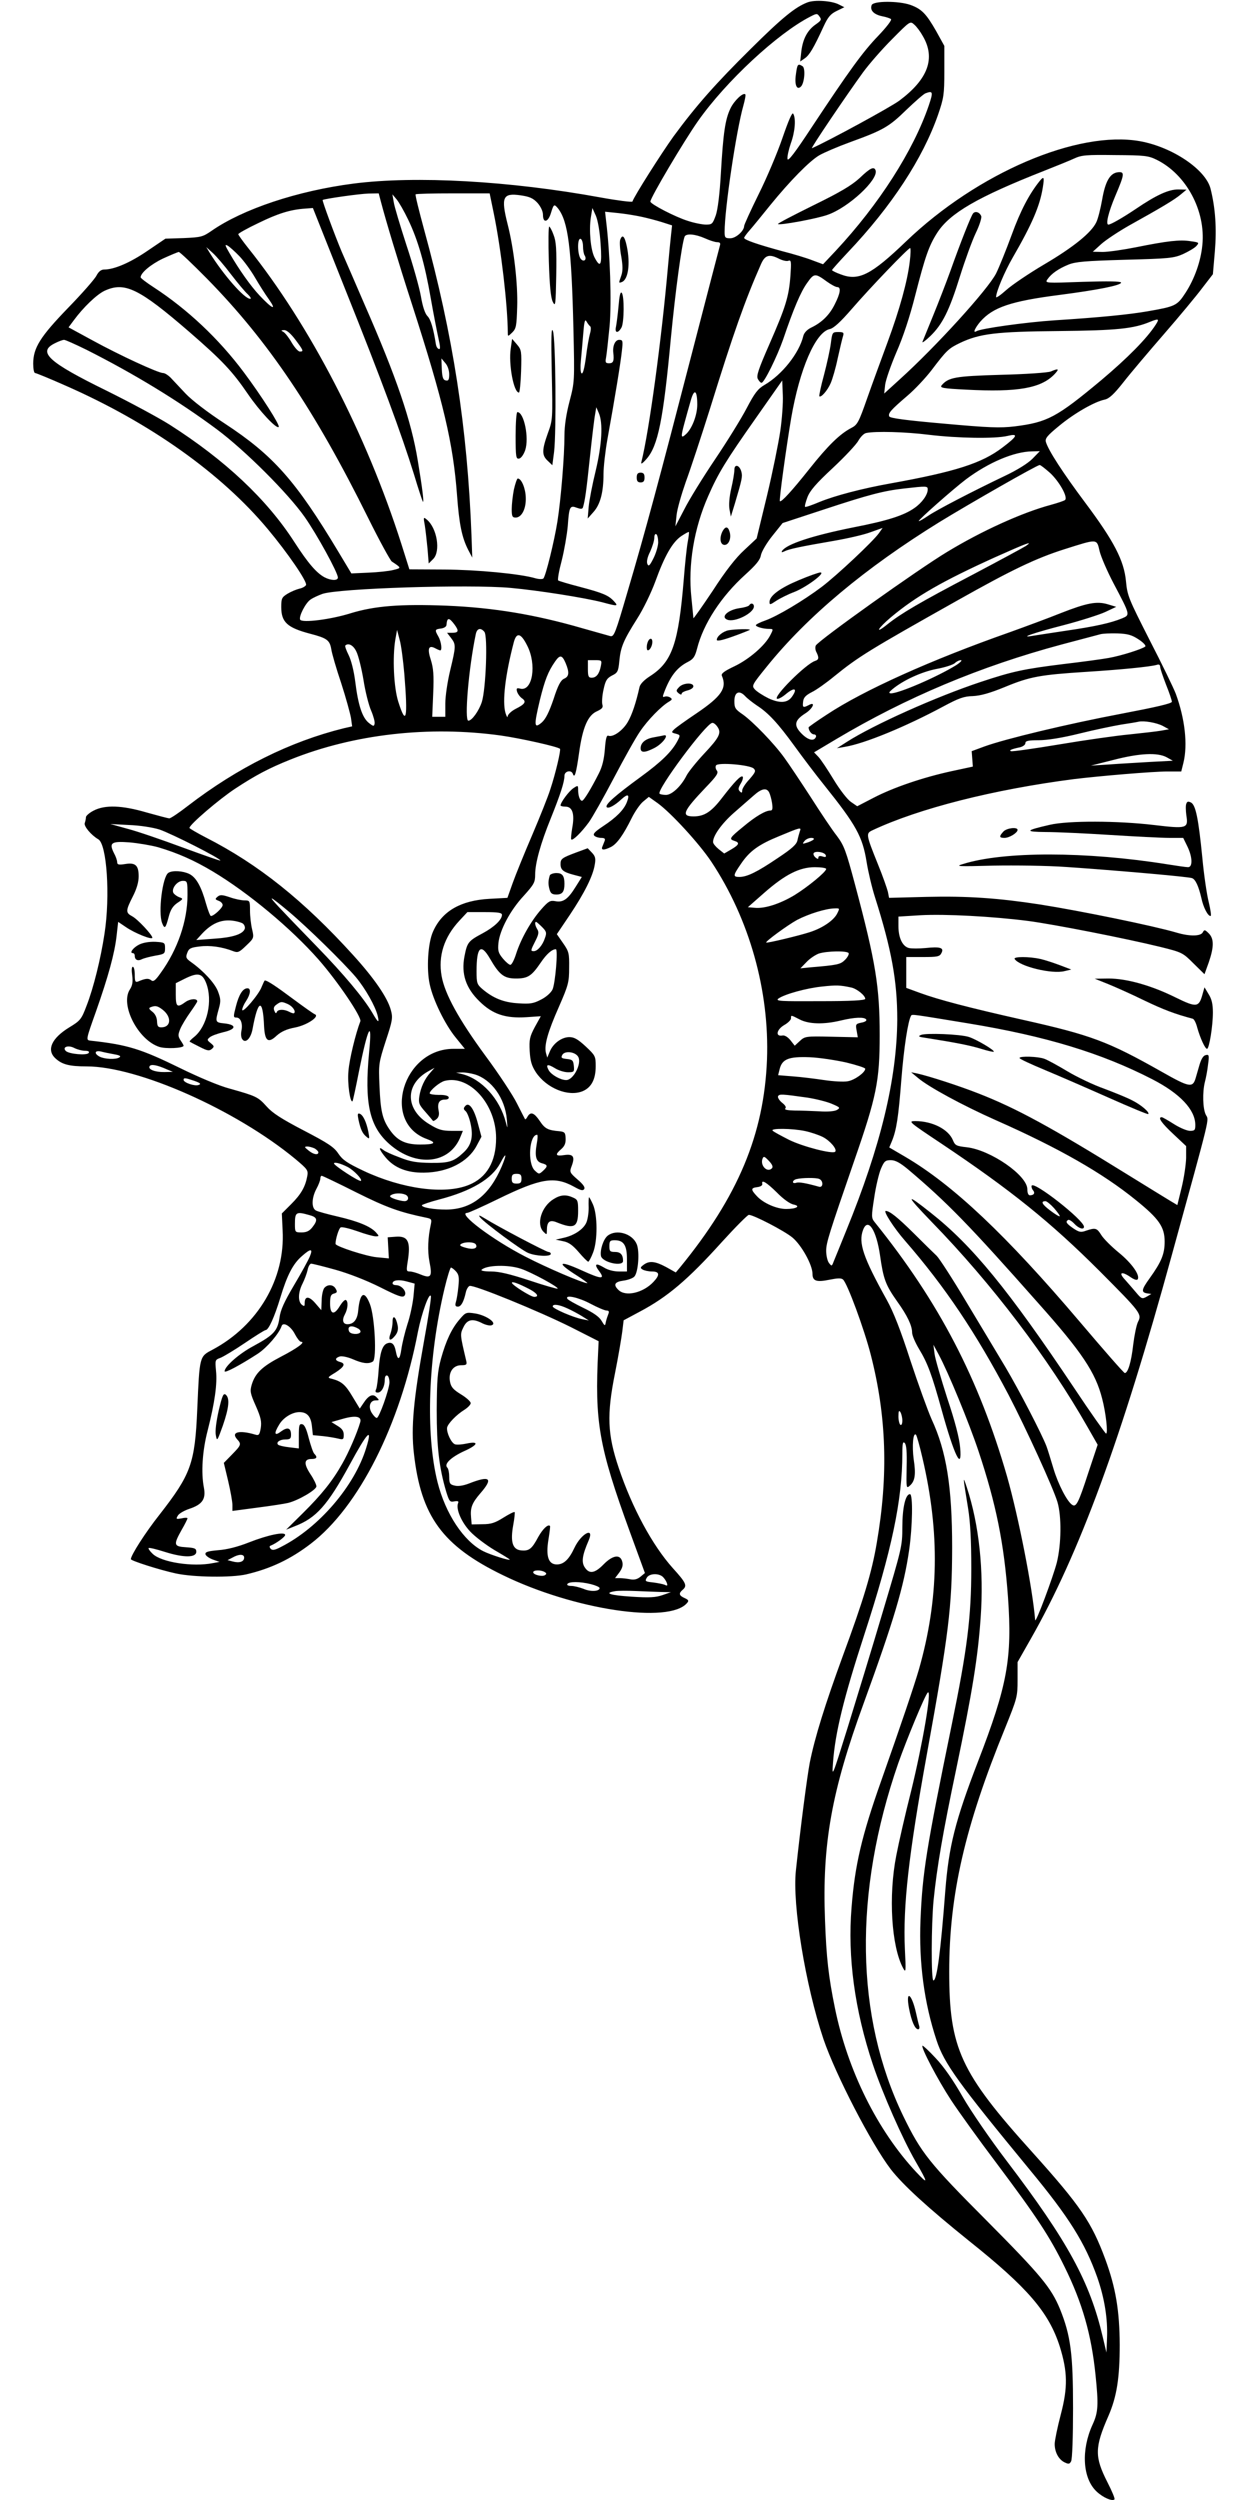 <?xml version="1.0" standalone="no"?>
<!DOCTYPE svg PUBLIC "-//W3C//DTD SVG 20010904//EN"
 "http://www.w3.org/TR/2001/REC-SVG-20010904/DTD/svg10.dtd">
<svg version="1.0" xmlns="http://www.w3.org/2000/svg"
 width="640pt" height="1280pt" viewBox="0 0 640 1280"
 preserveAspectRatio="xMidYMid meet">
<g transform="translate(0,1280) scale(0.1,-0.1)"
fill="#000000" stroke="none">
<path d="M4135 12788 c-62 -23 -131 -79 -292 -239 -179 -177 -279 -290 -395
-448 -61 -85 -201 -305 -210 -333 -2 -4 -75 5 -163 21 -465 85 -947 112 -1265
71 -287 -37 -566 -130 -727 -242 -45 -31 -54 -33 -142 -37 l-94 -3 -93 -63
c-88 -60 -169 -95 -221 -95 -15 0 -28 -10 -39 -31 -9 -18 -74 -92 -146 -166
-142 -147 -178 -204 -178 -285 0 -27 4 -48 10 -48 5 0 76 -29 157 -65 432
-190 796 -449 1034 -734 102 -122 202 -268 196 -286 -3 -7 -19 -16 -34 -19
-16 -4 -43 -15 -61 -26 -29 -18 -32 -24 -32 -68 0 -78 31 -106 149 -137 84
-22 99 -32 107 -78 3 -22 26 -101 51 -175 24 -74 46 -155 50 -178 l6 -43 -44
-10 c-274 -68 -542 -201 -797 -397 -45 -35 -88 -64 -95 -64 -6 0 -59 14 -116
30 -126 37 -213 40 -271 10 -22 -11 -40 -27 -40 -34 0 -8 -3 -21 -6 -30 -6
-16 33 -62 69 -83 44 -24 62 -290 32 -484 -19 -126 -56 -277 -92 -369 -26 -69
-32 -76 -88 -110 -90 -55 -118 -115 -72 -158 34 -32 71 -42 161 -42 262 0 763
-222 1068 -474 63 -53 67 -58 61 -89 -10 -54 -32 -92 -82 -142 l-48 -48 4 -86
c14 -249 -126 -487 -358 -611 -68 -36 -67 -30 -79 -305 -12 -279 -32 -333
-194 -541 -72 -91 -146 -207 -146 -227 0 -8 147 -55 230 -73 92 -20 285 -22
360 -5 125 29 228 78 331 157 246 188 458 609 549 1086 19 95 58 204 66 182 3
-6 -13 -109 -35 -230 -54 -300 -67 -443 -52 -574 36 -324 147 -475 456 -625
363 -177 853 -251 943 -142 10 11 7 16 -13 25 -29 13 -31 24 -10 42 25 21 18
36 -50 111 -105 117 -209 310 -277 513 -58 172 -62 272 -19 486 17 85 33 181
37 212 l7 58 84 45 c141 75 245 163 420 357 69 76 131 138 137 138 24 0 182
-82 223 -116 46 -38 103 -140 103 -186 0 -37 20 -44 88 -30 40 8 59 9 68 1 22
-18 109 -255 142 -384 81 -315 91 -617 31 -965 -25 -149 -68 -292 -174 -579
-91 -249 -143 -416 -169 -546 -13 -68 -47 -326 -71 -552 -19 -175 49 -588 141
-863 62 -182 245 -536 345 -667 64 -82 189 -196 400 -366 301 -240 409 -366
465 -541 40 -129 42 -209 5 -349 -17 -65 -31 -133 -31 -150 0 -42 20 -79 50
-94 21 -10 26 -10 34 5 6 10 10 126 10 272 0 278 -12 372 -67 508 -45 109 -98
173 -375 452 -296 297 -336 348 -427 535 -246 509 -256 1142 -26 1807 43 122
136 347 151 362 23 23 -26 -263 -85 -504 -30 -118 -64 -267 -76 -330 -41 -208
-25 -466 35 -577 14 -26 15 -18 9 97 -10 223 19 481 112 995 113 624 129 754
130 1060 0 313 -29 494 -105 658 -20 45 -69 181 -109 302 -50 155 -86 247
-121 310 -121 218 -146 292 -121 358 25 66 68 0 87 -132 17 -120 28 -150 88
-235 51 -71 76 -123 76 -159 0 -14 16 -51 35 -83 45 -74 66 -132 116 -312 65
-235 106 -319 95 -194 -4 48 -26 134 -66 253 -32 100 -62 202 -65 227 l-6 47
27 -50 c49 -91 155 -348 204 -495 90 -270 131 -473 151 -749 22 -312 -3 -450
-154 -841 -117 -304 -149 -433 -167 -660 -24 -314 -43 -460 -61 -460 -12 0
-11 286 1 411 17 168 47 344 116 672 83 398 111 573 125 775 17 240 -8 476
-71 667 -21 63 -21 62 7 -110 11 -69 16 -163 16 -305 0 -250 -21 -416 -100
-800 -131 -639 -150 -758 -160 -1000 -9 -219 19 -426 82 -616 39 -119 110
-217 478 -664 201 -243 282 -373 345 -550 37 -106 54 -212 50 -310 l-3 -75
-19 80 c-66 282 -178 488 -491 900 -86 113 -184 256 -226 329 -47 83 -97 155
-138 198 -35 38 -66 66 -68 64 -9 -8 78 -174 146 -278 38 -58 143 -204 235
-326 203 -271 270 -372 346 -527 92 -186 138 -349 159 -554 16 -155 14 -192
-15 -255 -60 -131 -51 -276 21 -343 33 -31 80 -51 91 -40 4 3 -13 43 -36 88
-66 130 -66 177 5 339 43 99 58 195 58 365 -1 174 -20 291 -74 438 -70 189
-126 272 -373 547 -369 409 -426 533 -426 925 0 393 80 743 286 1247 62 154
64 160 64 248 l0 90 67 118 c249 437 463 1019 723 1967 203 738 190 686 174
717 -16 31 -18 116 -5 168 5 19 13 59 16 88 7 49 5 54 -11 50 -13 -2 -23 -19
-32 -48 -7 -25 -16 -56 -20 -69 -15 -52 -32 -49 -173 31 -276 156 -361 188
-714 267 -280 63 -431 103 -524 137 l-71 26 0 79 0 79 85 0 c74 0 86 2 95 20
15 28 -6 34 -82 26 -33 -3 -71 -3 -84 0 -33 8 -54 52 -54 112 l0 49 113 7
c127 7 368 -6 549 -29 137 -18 502 -90 678 -133 113 -28 116 -30 171 -85 l56
-55 22 61 c27 79 27 121 0 148 -20 20 -23 20 -31 5 -11 -20 -67 -21 -134 -1
-119 35 -490 111 -699 144 -214 33 -374 44 -580 39 l-193 -5 -6 31 c-4 16 -26
80 -51 141 -62 154 -62 158 -28 174 238 112 621 209 1032 262 131 16 403 39
477 39 l72 0 11 44 c23 93 8 226 -39 354 -11 29 -71 153 -134 275 -107 211
-114 226 -121 301 -10 106 -61 205 -210 404 -112 150 -187 265 -200 309 -5 18
6 32 67 82 77 64 181 124 234 135 23 5 47 27 96 89 35 45 129 156 208 247 79
91 167 197 196 236 l54 70 10 116 c10 118 3 222 -22 322 -25 98 -195 213 -361
243 -319 57 -832 -162 -1198 -513 -179 -172 -243 -204 -334 -169 -25 9 -45 19
-45 22 0 3 37 44 81 91 224 236 384 481 462 705 29 85 32 102 32 222 l0 130
-42 76 c-51 89 -74 113 -132 134 -61 21 -189 21 -198 -1 -10 -26 10 -48 53
-57 21 -4 42 -11 46 -15 5 -5 -25 -43 -65 -85 -80 -83 -150 -180 -340 -467
-88 -134 -123 -179 -125 -164 -2 12 6 48 17 80 22 60 27 129 12 152 -5 9 -24
-35 -55 -125 -26 -76 -81 -206 -122 -288 -41 -83 -74 -156 -74 -162 0 -25 -42
-63 -71 -63 -26 0 -29 3 -29 33 0 118 60 520 96 646 8 29 13 55 10 58 -11 11
-57 -32 -76 -72 -27 -56 -37 -125 -49 -330 -6 -109 -16 -187 -26 -217 -16 -44
-19 -48 -50 -48 -18 0 -60 8 -93 19 -62 19 -192 86 -192 99 0 20 172 310 243
411 143 204 408 450 576 536 33 17 35 17 47 0 11 -15 9 -20 -18 -39 -43 -29
-67 -74 -75 -137 l-6 -54 23 16 c24 16 46 53 97 164 22 48 36 64 67 79 l39 19
-28 14 c-36 19 -123 25 -160 11z m590 -173 c66 -113 27 -220 -120 -330 -44
-33 -362 -206 -448 -244 -9 -3 177 272 262 389 30 41 96 117 148 169 93 94 93
94 114 75 12 -10 32 -37 44 -59z m30 -356 c-79 -231 -255 -506 -476 -743 l-65
-69 -54 20 c-30 12 -100 33 -155 47 -125 34 -195 58 -195 68 0 4 13 22 29 40
16 18 63 76 105 128 100 123 201 226 251 255 22 13 94 44 160 68 168 61 197
78 286 165 44 42 87 80 97 84 39 15 41 8 17 -63z m1167 -277 c152 -75 252
-262 234 -437 -8 -83 -40 -173 -86 -244 -43 -66 -51 -70 -195 -95 -92 -16
-239 -31 -475 -46 -150 -10 -379 -42 -401 -56 -20 -12 -7 17 20 49 65 74 157
105 406 137 193 25 315 49 315 63 0 7 -66 8 -196 4 -192 -7 -195 -7 -181 13
20 29 56 54 107 75 37 15 86 19 290 25 225 6 249 8 297 29 28 13 59 31 68 41
16 18 15 19 -29 25 -55 9 -121 1 -280 -31 -65 -13 -142 -24 -170 -24 l-51 1
44 40 c25 22 90 65 145 96 160 89 229 130 261 157 l30 25 -43 1 c-49 0 -111
-28 -217 -100 -67 -45 -128 -80 -140 -80 -15 0 0 63 35 146 48 113 50 126 13
122 -40 -5 -64 -47 -80 -140 -8 -45 -21 -98 -30 -116 -25 -53 -116 -127 -267
-216 -78 -46 -165 -105 -194 -131 -29 -26 -52 -42 -52 -36 0 27 43 129 85 202
100 173 139 265 154 358 9 55 6 61 -16 34 -53 -66 -98 -151 -143 -275 -29 -79
-65 -168 -80 -198 -41 -81 -308 -375 -494 -543 l-79 -72 5 45 c3 25 29 99 57
165 34 77 69 182 97 293 51 199 70 254 113 321 65 100 206 182 546 316 61 24
130 52 154 63 38 18 63 20 210 18 152 -1 170 -3 213 -24z m-3972 -214 c26 -99
86 -299 160 -528 161 -500 210 -709 230 -975 11 -150 25 -217 57 -280 l21 -40
-4 115 c-21 549 -94 1024 -243 1566 -26 96 -46 176 -43 179 3 3 89 5 192 5
l187 0 21 -102 c38 -185 71 -469 72 -613 0 -19 1 -18 23 3 20 20 22 34 25 130
4 118 -17 299 -49 424 -35 139 -25 161 66 148 48 -7 65 -15 88 -40 16 -19 27
-42 27 -60 0 -45 27 -38 41 10 14 45 16 47 36 23 52 -67 69 -200 79 -618 6
-269 6 -270 -20 -370 -17 -65 -26 -125 -26 -175 0 -105 -18 -326 -36 -440 -16
-101 -60 -280 -72 -292 -4 -4 -22 -4 -40 1 -77 23 -298 44 -467 45 l-179 1
-41 130 c-180 564 -468 1120 -785 1516 -27 34 -50 66 -50 70 0 4 46 30 103 57
100 49 164 69 240 74 l39 3 167 -420 c184 -459 287 -738 351 -945 22 -74 43
-136 45 -139 7 -6 -3 72 -26 211 -33 203 -109 426 -272 798 -46 107 -99 229
-117 270 -37 88 -101 262 -98 266 7 6 189 32 235 33 l52 1 11 -42z m140 -93
c50 -104 85 -225 116 -405 14 -80 32 -171 39 -203 10 -43 10 -57 2 -54 -7 2
-13 12 -15 23 -13 83 -27 129 -43 145 -13 13 -25 49 -34 102 -8 45 -41 163
-74 262 -32 99 -62 198 -65 220 l-7 40 21 -25 c12 -14 39 -61 60 -105z m985
-122 c8 -111 0 -130 -31 -71 -20 39 -29 138 -19 204 l8 49 18 -40 c10 -24 20
-80 24 -142z m210 137 c28 -6 74 -18 103 -27 l53 -17 -5 -46 c-3 -25 -10 -99
-16 -165 -33 -374 -96 -840 -136 -1000 -4 -14 4 -10 26 15 59 67 86 200 125
620 23 238 55 477 70 518 7 18 54 14 104 -8 24 -11 52 -20 63 -20 14 0 18 -5
14 -17 -3 -10 -68 -261 -145 -558 -164 -634 -237 -907 -329 -1218 -61 -209
-68 -228 -87 -224 -11 3 -75 21 -142 40 -241 70 -455 106 -698 116 -235 9
-366 -1 -490 -39 -102 -32 -247 -50 -258 -33 -9 15 28 88 54 104 13 9 40 21
59 28 82 29 752 50 964 31 143 -13 377 -50 471 -74 77 -21 82 -20 59 5 -28 31
-57 43 -174 74 -58 15 -108 30 -112 33 -4 4 4 50 18 102 13 52 27 132 31 177
7 100 11 107 47 93 20 -7 28 -7 31 3 10 34 17 80 35 253 11 103 23 204 27 223
l6 36 13 -30 c22 -51 16 -160 -16 -295 -17 -69 -33 -152 -36 -185 l-5 -60 30
34 c35 39 51 102 51 195 0 35 9 115 20 177 39 215 68 394 74 452 6 52 5 57
-14 57 -20 0 -34 -30 -30 -66 5 -42 0 -54 -21 -54 -18 0 -21 4 -16 29 3 16 11
88 18 160 11 124 3 371 -18 542 l-5 45 68 -7 c38 -4 92 -13 119 -19z m-300
-151 c0 -19 4 -40 8 -46 14 -22 -4 -38 -20 -18 -17 24 -18 108 0 102 6 -2 12
-19 12 -38z m-1759 -51 c23 -24 58 -72 79 -108 21 -36 53 -87 72 -113 42 -60
17 -49 -48 20 -46 49 -104 131 -154 217 -24 41 -25 47 -9 38 10 -6 37 -30 60
-54z m-43 -93 c34 -44 72 -90 86 -102 13 -13 19 -23 12 -23 -30 0 -138 124
-207 235 l-18 30 33 -30 c18 -16 61 -66 94 -110z m3475 66 c-12 -101 -51 -243
-114 -414 -31 -84 -78 -212 -104 -286 -43 -123 -50 -136 -81 -152 -58 -30
-119 -89 -215 -210 -89 -112 -144 -172 -151 -165 -5 4 33 278 58 426 43 250
124 439 197 455 20 4 55 36 113 103 95 110 289 312 299 312 3 0 3 -31 -2 -69z
m-3598 -88 c314 -320 552 -674 825 -1225 58 -117 113 -217 121 -223 50 -33 50
-33 9 -43 -22 -6 -80 -12 -128 -14 l-88 -4 -66 110 c-219 365 -333 494 -583
658 -86 56 -168 119 -200 153 -30 32 -65 69 -77 82 -12 12 -29 23 -38 23 -25
0 -222 91 -359 166 l-125 68 26 35 c49 67 118 133 158 152 103 48 176 13 435
-211 167 -145 219 -200 299 -317 60 -88 147 -181 158 -169 8 8 -89 160 -178
279 -129 173 -290 324 -462 436 -37 24 -67 47 -67 51 0 23 53 67 114 96 39 18
76 33 81 34 6 0 71 -62 145 -137z m2931 101 c17 -8 38 -13 46 -9 14 5 15 -5
10 -77 -8 -107 -24 -159 -108 -351 -56 -128 -67 -161 -59 -177 6 -11 14 -20
19 -20 14 0 80 135 111 223 52 154 90 244 123 289 35 50 41 50 101 6 21 -15
45 -28 53 -28 20 0 16 -31 -13 -88 -27 -55 -67 -94 -122 -120 -20 -10 -35 -26
-39 -42 -21 -88 -109 -199 -199 -251 -34 -20 -50 -41 -91 -119 -27 -52 -100
-170 -162 -262 -62 -92 -133 -207 -157 -255 l-46 -88 6 57 c3 31 25 107 47
170 23 62 79 232 125 378 119 384 178 551 260 737 21 48 43 54 95 27z m-969
-345 c4 -3 4 -19 -1 -36 -5 -17 -15 -72 -21 -122 -8 -59 -16 -89 -23 -82 -5 5
-6 33 -3 63 3 29 8 91 12 137 5 65 9 80 17 65 6 -11 14 -21 19 -25z m2895 8
c-46 -71 -144 -170 -278 -283 -229 -191 -276 -216 -443 -237 -76 -9 -131 -7
-364 14 -194 17 -276 28 -279 37 -7 16 8 33 92 105 39 33 94 92 124 131 78
103 88 112 146 140 101 48 184 58 505 61 299 3 385 12 470 48 43 17 47 15 27
-16z m-4404 -77 c41 -55 43 -60 22 -60 -8 0 -26 20 -41 45 -14 25 -33 49 -42
55 -15 8 -14 9 3 10 13 0 34 -18 58 -50z m-1070 -51 c244 -123 472 -262 667
-407 145 -108 365 -328 450 -449 63 -90 170 -285 170 -310 0 -17 -35 -16 -68
1 -41 22 -84 71 -155 181 -141 219 -355 420 -639 601 -57 36 -202 114 -323
174 -298 146 -354 198 -265 242 19 10 41 18 48 18 7 0 58 -23 115 -51z m1857
-126 c0 -27 -4 -34 -17 -31 -14 2 -19 15 -21 58 l-2 55 20 -24 c12 -13 20 -38
20 -58z m1695 -290 c-9 -61 -39 -210 -68 -331 l-53 -219 -63 -59 c-43 -39 -97
-108 -162 -209 -55 -82 -99 -145 -99 -140 0 6 -5 53 -10 105 -18 167 13 355
86 520 51 117 91 182 243 398 l136 194 3 -74 c2 -40 -4 -123 -13 -185z m-425
135 c0 -53 -27 -124 -59 -152 -25 -23 -26 -13 -6 60 8 30 22 80 31 111 18 66
34 57 34 -19z m1185 -154 c149 -18 340 -21 403 -6 58 14 52 -1 -25 -59 -106
-81 -241 -124 -573 -184 -146 -26 -286 -63 -364 -95 -38 -16 -72 -28 -74 -25
-3 2 3 25 12 49 13 34 44 70 130 150 62 58 121 121 131 140 11 19 28 37 40 39
48 10 200 6 320 -9z m531 -123 c-24 -24 -77 -57 -140 -87 -167 -80 -347 -173
-394 -205 -24 -16 -46 -29 -48 -27 -4 5 175 163 242 214 115 86 246 142 339
143 l39 1 -38 -39z m91 -73 c47 -44 92 -124 76 -138 -4 -4 -37 -15 -73 -25
-146 -39 -355 -134 -531 -241 -148 -89 -657 -452 -672 -479 -4 -8 -3 -23 3
-34 14 -28 13 -39 -7 -45 -47 -15 -218 -186 -194 -194 6 -2 25 8 42 22 46 39
65 33 34 -11 -23 -33 -63 -35 -121 -8 -28 14 -59 34 -69 45 -17 19 -16 22 61
117 208 258 504 505 884 740 150 92 499 292 513 292 4 1 28 -18 54 -41z m-627
-84 c0 -27 -29 -68 -68 -95 -54 -38 -137 -65 -312 -99 -210 -42 -344 -86 -366
-121 -4 -8 -1 -8 12 -2 23 12 85 25 254 54 69 12 153 31 187 44 l62 22 -19
-27 c-31 -43 -214 -215 -293 -275 -93 -70 -227 -150 -289 -172 -26 -9 -48 -20
-48 -24 0 -8 37 -19 68 -19 22 0 22 -1 6 -32 -27 -53 -108 -123 -183 -159 -53
-25 -70 -38 -65 -49 27 -63 -1 -105 -131 -193 -55 -37 -107 -74 -115 -83 -13
-13 -12 -15 8 -20 26 -7 26 -8 11 -37 -29 -55 -82 -107 -189 -185 -130 -95
-182 -141 -174 -154 7 -11 42 8 76 40 33 30 43 25 28 -14 -15 -40 -55 -80
-122 -124 -42 -28 -54 -40 -45 -49 6 -6 22 -11 35 -11 17 0 22 -4 18 -15 -3
-8 -9 -22 -12 -30 -8 -19 9 -19 45 -1 30 16 62 60 106 149 16 32 42 70 58 83
l29 24 45 -32 c69 -50 213 -207 275 -300 195 -294 298 -660 285 -1013 -15
-383 -148 -701 -446 -1065 l-21 -25 -50 28 c-56 30 -86 33 -115 11 -17 -13
-18 -16 -5 -24 8 -5 30 -10 48 -10 39 0 42 -17 8 -53 -53 -57 -144 -78 -180
-41 -27 26 -19 41 25 47 23 3 48 12 56 20 21 20 29 129 13 167 -23 55 -105 78
-149 43 -22 -18 -40 -74 -34 -104 8 -33 113 -56 113 -25 0 32 -13 46 -41 46
-26 0 -29 4 -29 30 0 26 4 30 27 30 46 0 63 -25 63 -97 l0 -63 -42 0 c-26 0
-57 8 -77 21 -42 25 -51 17 -22 -21 30 -41 10 -40 -89 5 -121 55 -134 42 -26
-26 33 -21 57 -39 53 -39 -22 0 -205 78 -317 136 -168 86 -351 224 -298 224 7
0 78 32 158 71 219 107 289 118 389 63 34 -19 46 -22 52 -12 6 9 -6 25 -34 49
-40 35 -42 38 -30 69 18 48 8 63 -38 56 -45 -7 -49 2 -15 31 17 15 23 30 22
54 -1 30 -5 34 -31 37 -60 5 -75 13 -101 52 -29 43 -47 50 -63 23 -5 -10 -11
-16 -13 -13 -2 3 -20 39 -41 80 -20 41 -93 152 -162 245 -135 184 -208 316
-224 408 -18 102 12 198 91 283 l41 44 88 0 c69 0 89 -3 89 -14 0 -25 -39 -62
-98 -94 -75 -40 -80 -47 -94 -119 -17 -90 7 -162 77 -230 67 -66 133 -88 241
-81 l73 5 -31 -56 c-26 -49 -29 -64 -26 -122 3 -52 10 -75 31 -108 55 -83 166
-128 240 -98 45 19 67 61 67 128 0 51 -2 55 -51 101 -40 37 -59 48 -84 48 -39
0 -83 -32 -100 -74 l-13 -31 -7 25 c-9 39 9 105 67 236 48 110 52 125 52 199
1 74 -1 83 -31 126 l-32 46 66 98 c75 112 119 200 128 257 6 32 3 44 -14 62
l-22 23 -57 -21 c-75 -28 -82 -33 -82 -60 0 -30 14 -41 67 -55 l42 -11 -32
-51 c-39 -63 -64 -81 -104 -73 -26 5 -35 0 -72 -42 -52 -59 -103 -149 -128
-226 -10 -32 -23 -58 -30 -58 -6 0 -23 14 -38 32 -23 28 -27 39 -23 80 7 66
60 167 130 242 52 58 58 68 58 108 0 59 28 160 80 288 49 122 70 186 70 218 0
24 35 32 43 10 9 -26 17 2 32 108 18 130 45 193 93 213 25 12 31 19 26 34 -3
11 -1 45 6 76 10 47 17 58 43 72 29 14 33 21 38 75 7 72 21 105 91 216 31 48
72 133 93 190 48 133 88 202 133 233 20 13 37 23 39 21 2 -1 -1 -25 -6 -52 -5
-27 -14 -112 -20 -189 -27 -329 -59 -424 -173 -497 -31 -20 -51 -41 -54 -57
-17 -77 -38 -141 -60 -178 -25 -43 -75 -79 -99 -70 -9 4 -14 -14 -18 -68 -4
-51 -13 -90 -31 -125 -40 -79 -77 -140 -86 -140 -11 0 -20 26 -20 56 0 24 -1
24 -25 8 -22 -15 -65 -72 -65 -88 0 -3 11 -6 25 -6 36 0 48 -37 35 -108 -5
-30 -8 -58 -5 -60 7 -8 52 36 90 88 18 25 75 126 127 225 52 99 112 207 135
240 39 58 109 130 149 153 16 10 17 13 5 21 -8 5 -20 7 -28 4 -11 -4 -11 0 -3
21 31 83 66 128 120 156 30 15 38 27 49 69 32 127 123 267 247 379 55 50 76
75 80 100 4 19 30 63 59 99 l52 65 207 68 c236 78 310 97 416 109 115 13 120
13 120 -5z m-1380 -272 c-1 -20 -12 -57 -25 -82 -19 -38 -25 -42 -31 -26 -4
11 1 35 15 62 11 25 21 56 21 70 0 14 4 22 10 19 6 -3 10 -23 10 -43z m2260
-44 c7 -29 39 -103 71 -164 87 -165 86 -162 44 -180 -58 -24 -141 -42 -285
-63 -74 -11 -151 -23 -170 -26 -80 -14 3 15 155 54 88 23 185 54 215 68 l55
26 -43 13 c-57 17 -108 7 -243 -46 -57 -23 -173 -66 -259 -97 -404 -142 -750
-298 -937 -422 -51 -33 -93 -63 -93 -65 0 -17 15 -36 27 -36 8 0 13 -6 11 -12
-9 -25 -39 -19 -73 15 -42 42 -38 68 16 103 41 25 58 65 20 44 -29 -15 -33
-13 -29 18 2 20 13 32 44 48 23 11 75 48 115 81 126 102 178 134 635 391 272
153 396 213 544 260 171 54 165 55 180 -10z m-377 27 c-12 -8 -136 -75 -276
-149 -267 -140 -364 -197 -434 -253 -67 -54 -50 -21 19 37 129 108 264 185
533 307 161 72 198 86 158 58z m-2925 -404 c23 -32 20 -41 -15 -41 l-24 0 20
-26 c26 -34 26 -41 -4 -166 -14 -58 -25 -133 -25 -170 l0 -68 -34 0 -33 0 5
119 c4 96 1 130 -12 172 -19 58 -12 78 22 60 11 -6 23 -11 26 -11 11 0 5 45
-9 70 -20 35 -19 38 13 42 15 2 27 9 28 18 3 40 13 40 42 1z m152 -36 c18 -21
8 -292 -13 -359 -15 -46 -51 -96 -69 -96 -21 0 1 266 38 443 6 30 25 35 44 12z
m-410 -214 c19 -232 10 -273 -31 -143 -23 73 -30 226 -15 317 l9 50 13 -50 c8
-27 18 -106 24 -174z m3760 175 c23 -15 38 -31 34 -36 -15 -13 -125 -48 -189
-59 -33 -6 -136 -20 -230 -31 -202 -25 -260 -37 -425 -92 -226 -75 -546 -218
-685 -307 l-50 -32 40 7 c103 17 311 103 505 207 78 42 105 52 151 53 40 2 87
15 165 47 128 53 181 62 414 77 175 11 329 26 363 36 11 4 17 0 17 -10 0 -9
14 -49 30 -91 17 -42 30 -81 30 -88 0 -9 -84 -28 -257 -61 -275 -52 -596 -129
-703 -168 l-65 -24 3 -39 3 -40 -107 -23 c-148 -32 -300 -84 -400 -136 l-85
-44 -32 22 c-18 12 -57 62 -89 115 -31 51 -66 104 -78 116 l-22 23 114 68
c358 213 736 372 1153 484 99 26 189 50 200 53 11 3 50 5 86 4 54 -2 74 -8
109 -31z m-3131 -31 c50 -97 28 -236 -35 -221 -18 5 -21 2 -17 -14 3 -11 14
-27 25 -35 25 -17 17 -30 -33 -55 -21 -11 -39 -28 -40 -38 0 -9 -5 -1 -11 18
-17 59 -1 195 43 363 14 51 36 46 68 -18z m-874 -32 c10 -20 26 -85 36 -144 9
-59 27 -130 39 -157 12 -28 20 -58 18 -67 -3 -15 -6 -15 -30 4 -33 27 -54 89
-69 210 -7 56 -21 111 -34 137 -12 24 -20 46 -17 49 16 15 42 1 57 -32z m1071
-58 c20 -48 18 -69 -8 -80 -17 -8 -31 -33 -54 -105 -23 -67 -40 -101 -60 -119
-40 -34 -41 -17 -10 114 26 105 42 146 78 198 25 36 36 34 54 -8z m180 -17
c-8 -39 -23 -58 -47 -58 -16 0 -19 8 -19 45 l0 45 36 0 c36 0 36 -1 30 -32z
m1819 6 c-95 -59 -293 -145 -334 -144 -12 1 -10 6 8 21 55 46 149 89 226 104
44 8 86 22 94 30 8 8 22 15 31 15 8 0 -3 -12 -25 -26z m-1020 -206 c59 -38
108 -91 193 -208 42 -58 110 -148 152 -200 164 -205 196 -263 217 -393 8 -50
27 -131 43 -181 85 -268 114 -429 114 -626 -2 -305 -85 -649 -261 -1080 -30
-74 -59 -146 -65 -160 -9 -24 -10 -24 -24 -6 -8 11 -14 39 -14 62 0 41 15 88
143 459 115 331 131 410 131 645 0 247 -20 373 -126 770 -47 176 -56 200 -93
250 -24 30 -84 120 -135 200 -52 80 -112 170 -134 200 -53 74 -161 185 -213
222 -38 26 -43 33 -43 68 0 47 25 58 55 26 11 -12 38 -33 60 -48z m2079 -105
l31 -17 -40 -7 c-22 -4 -94 -12 -160 -19 -66 -6 -228 -29 -359 -51 -132 -22
-244 -38 -250 -35 -12 4 3 11 47 20 15 4 27 13 27 21 0 12 15 15 68 15 43 0
119 12 208 34 76 19 173 39 214 46 41 6 82 13 90 15 27 6 92 -5 124 -22z
m-2281 -4 c22 -31 11 -54 -69 -139 -40 -43 -80 -93 -89 -111 -27 -54 -75 -99
-105 -99 -15 0 -29 3 -33 6 -17 18 237 360 270 363 6 1 18 -8 26 -20z m-1108
-45 c99 -14 292 -57 302 -68 6 -5 -23 -128 -49 -206 -11 -36 -53 -141 -93
-235 -40 -93 -85 -204 -100 -246 l-27 -76 -92 -5 c-147 -8 -243 -63 -289 -168
-26 -57 -34 -191 -17 -269 17 -81 79 -207 133 -273 l47 -58 -58 0 c-260 0
-371 -377 -136 -462 52 -19 41 -28 -35 -28 -77 0 -119 21 -158 79 -35 51 -45
95 -50 221 -5 112 -4 118 32 230 35 106 37 119 26 159 -17 63 -84 161 -193
281 -253 279 -485 465 -754 602 -46 24 -84 46 -84 49 0 17 152 147 234 201
105 69 173 105 283 149 326 131 711 174 1078 123z m3408 -111 l32 -18 -115 -6
c-63 -4 -158 -9 -210 -13 l-95 -6 115 29 c135 35 226 39 273 14z m-2114 -58
c12 -12 9 -19 -22 -55 -21 -22 -37 -48 -37 -57 0 -13 -3 -14 -12 -5 -10 10 -8
19 5 41 10 16 13 32 9 35 -10 6 -40 -25 -105 -109 -55 -72 -91 -95 -146 -95
-65 0 -54 26 62 148 57 59 67 75 57 87 -6 8 -8 19 -4 26 10 17 174 3 193 -16z
m79 -122 c5 -10 12 -35 15 -55 4 -30 2 -38 -9 -38 -25 0 -76 -30 -139 -83 -70
-57 -73 -63 -46 -72 30 -9 26 -20 -15 -44 l-36 -21 -28 22 c-16 13 -29 29 -29
36 -2 31 44 95 105 149 37 32 83 73 103 90 40 36 66 41 79 16z m-3122 -190
c60 -20 319 -151 312 -159 -2 -2 -89 29 -193 67 -105 39 -230 82 -280 95 l-90
25 95 -5 c55 -2 120 -12 156 -23z m3279 -10 c-3 -10 -9 -30 -12 -45 -4 -21
-28 -43 -102 -92 -105 -71 -156 -96 -196 -96 -33 0 -32 8 8 66 45 67 91 100
199 144 108 45 112 46 103 23z m70 -42 c-6 -5 -21 -12 -35 -16 -22 -7 -23 -6
-11 9 7 9 23 16 34 16 13 0 17 -4 12 -9z m-3355 -39 c101 -30 184 -67 278
-123 184 -110 403 -293 543 -452 99 -113 222 -295 214 -316 -24 -62 -57 -197
-61 -256 -6 -61 9 -165 21 -153 2 2 17 71 33 153 46 229 69 273 52 99 -25
-263 1 -381 104 -472 138 -121 311 -102 365 41 l11 27 -58 0 c-48 0 -68 6
-112 33 -125 74 -129 203 -9 271 l34 19 -21 -24 c-30 -33 -50 -77 -57 -122 -5
-34 -2 -43 31 -80 20 -23 38 -44 39 -46 1 -2 10 2 19 10 10 9 14 22 10 41 -8
39 2 58 31 58 15 0 23 5 20 13 -2 7 -22 12 -50 11 -26 0 -47 4 -47 8 0 15 52
58 77 64 127 32 263 -120 263 -293 0 -121 -48 -203 -140 -240 -123 -50 -341
-21 -540 73 -82 39 -106 55 -128 88 -22 33 -52 53 -177 118 -113 59 -160 89
-190 123 -44 49 -53 53 -188 91 -54 14 -158 58 -252 104 -204 100 -271 121
-463 142 -22 3 -22 5 29 148 64 182 96 299 106 389 l8 71 40 -27 c45 -31 135
-67 135 -54 0 14 -76 96 -104 110 -33 18 -33 28 4 101 20 39 30 74 30 103 0
57 -17 72 -70 63 -32 -5 -40 -3 -40 9 0 9 -7 30 -16 46 -27 54 -15 63 79 56
45 -4 111 -15 147 -25z m3418 -41 c3 -9 -2 -11 -17 -6 -13 4 -21 2 -21 -6 0
-9 -4 -8 -15 1 -8 7 -12 17 -9 22 9 13 57 5 62 -11z m2 -70 c0 -15 -94 -92
-162 -134 -73 -44 -152 -70 -203 -65 l-36 3 83 73 c108 95 182 132 260 132 32
0 58 -4 58 -9z m-2753 -217 c100 -84 281 -262 345 -337 49 -59 100 -149 112
-199 9 -39 2 -35 -28 17 -45 76 -144 195 -285 340 -199 205 -236 245 -229 245
4 0 42 -30 85 -66z m2809 -12 c-18 -35 -75 -74 -141 -95 -52 -17 -218 -57
-222 -53 -6 5 109 89 158 116 60 31 146 58 192 59 27 1 27 1 13 -27z m-1511
-68 c23 -23 25 -30 15 -57 -12 -37 -38 -67 -57 -67 -17 0 -17 3 8 52 17 33 19
46 10 60 -11 18 -15 38 -6 38 2 0 16 -12 30 -26z m-267 -161 c49 -85 73 -103
134 -103 61 0 80 13 127 82 29 43 57 68 77 68 12 0 -3 -175 -17 -206 -8 -17
-33 -39 -59 -52 -38 -20 -56 -23 -115 -19 -74 4 -128 25 -184 72 -29 25 -31
31 -31 93 0 124 22 144 68 65z m1837 27 c3 -5 -5 -21 -18 -34 -24 -24 -37 -27
-180 -39 l-49 -5 32 33 c17 18 46 37 63 43 42 13 144 15 152 2z m13 -176 c29
-6 72 -41 72 -58 0 -8 -72 -12 -232 -12 -201 -1 -229 0 -213 13 32 23 145 54
225 62 73 8 92 7 148 -5z m601 -184 c395 -65 681 -152 941 -286 142 -73 220
-156 220 -234 0 -26 -3 -30 -27 -30 -16 0 -53 16 -83 35 -30 19 -58 35 -62 35
-22 0 -1 -30 59 -86 l66 -62 0 -61 c-1 -34 -11 -102 -23 -151 l-22 -90 -37 22
c-20 12 -119 73 -221 136 -387 240 -567 338 -759 413 -99 39 -253 89 -316 103
l-30 6 35 -29 c54 -46 229 -141 400 -217 319 -141 545 -270 715 -408 119 -96
148 -138 148 -213 0 -63 -16 -103 -77 -188 -42 -58 -44 -72 -13 -77 l22 -3
-24 -14 c-23 -13 -27 -11 -53 20 -16 19 -42 49 -58 67 -36 38 -17 45 30 12 18
-12 31 -16 35 -10 13 21 -30 82 -96 136 -38 31 -78 71 -90 90 -23 37 -30 39
-78 23 -27 -10 -36 -8 -66 12 -36 25 -41 34 -26 43 4 3 19 -6 31 -19 23 -25
50 -33 50 -16 0 34 -259 237 -268 210 -2 -5 1 -16 7 -23 12 -14 5 -26 -16 -26
-8 0 -13 12 -13 31 0 71 -188 201 -310 215 -53 6 -60 9 -71 36 -23 56 -105 98
-193 98 -38 0 -33 -4 135 -116 354 -237 558 -401 810 -653 209 -210 216 -219
196 -258 -8 -15 -19 -69 -25 -118 -10 -89 -27 -145 -43 -145 -5 0 -108 118
-231 263 -376 443 -648 700 -893 844 l-82 48 13 31 c24 58 34 123 49 317 13
164 34 301 50 327 5 8 8 7 294 -40z m-864 20 c47 -24 123 -26 210 -5 71 17
121 19 130 5 4 -6 -7 -13 -25 -16 -29 -6 -30 -9 -24 -41 l6 -34 -135 3 c-132
3 -136 2 -162 -22 l-26 -24 -22 28 c-14 17 -30 27 -42 24 -36 -6 -29 30 9 53
20 11 36 27 36 35 0 18 -2 18 45 -6z m-3660 -160 c17 0 24 -4 19 -11 -8 -14
-101 -6 -117 10 -20 20 12 32 44 15 16 -8 40 -14 54 -14z m150 -18 c29 -5 36
-10 26 -16 -18 -12 -76 -9 -101 4 -30 16 -25 34 8 26 15 -4 45 -10 67 -14z
m2376 -14 c18 -34 -25 -118 -62 -118 -29 0 -77 27 -90 51 -16 30 -6 33 32 10
19 -12 49 -21 67 -21 31 0 33 2 30 33 -3 28 -7 32 -36 35 -27 3 -31 6 -23 21
13 23 68 16 82 -11z m1372 -28 c53 -13 97 -27 97 -32 0 -19 -54 -58 -89 -64
-20 -4 -74 -1 -121 6 -47 7 -119 16 -161 19 l-75 6 8 32 c13 51 47 64 153 60
50 -2 134 -15 188 -27z m-3479 -35 l31 -13 -43 -1 c-48 -1 -86 14 -76 30 7 12
39 6 88 -16z m1577 -26 c86 -26 155 -123 164 -230 4 -50 4 -51 -5 -16 -31 121
-124 223 -225 248 l-30 7 29 1 c16 1 46 -4 67 -10z m-1436 -33 c31 -11 36 -16
22 -21 -19 -8 -77 12 -77 26 0 12 8 11 55 -5z m3140 -86 c44 -7 100 -21 125
-32 42 -18 43 -20 25 -31 -12 -7 -48 -10 -90 -7 -38 2 -96 4 -127 4 -36 1 -54
4 -47 11 6 6 -1 17 -18 30 -14 12 -23 27 -19 33 7 11 17 11 151 -8z m-13 -171
c29 -6 70 -20 90 -30 38 -19 76 -64 64 -76 -13 -13 -165 26 -236 61 -41 21
-79 41 -84 47 -14 13 101 12 166 -2z m-1374 -66 c-11 -63 -4 -91 27 -99 30 -8
31 -15 5 -39 -20 -18 -21 -18 -43 3 -37 38 -27 182 13 182 4 0 3 -21 -2 -47z
m-1137 -23 c10 -6 19 -15 19 -20 0 -16 -26 -11 -51 10 -21 17 -22 19 -6 20 10
0 27 -5 38 -10z m958 -92 c-63 -148 -155 -220 -284 -221 -64 0 -125 10 -125
22 0 3 40 17 90 30 164 43 268 105 311 185 31 60 36 51 8 -16z m1383 -10 c-24
-24 -61 15 -48 49 6 15 10 13 33 -11 18 -19 22 -31 15 -38z m697 -5 c200 -169
313 -285 665 -683 225 -252 295 -357 329 -491 19 -72 31 -179 20 -179 -4 1
-78 105 -163 233 -338 505 -522 730 -735 898 -131 104 -130 93 5 -47 308 -316
599 -700 798 -1050 l52 -91 -49 -147 c-49 -151 -61 -174 -81 -161 -26 16 -72
105 -96 185 -14 47 -30 99 -36 115 -24 63 -139 285 -210 405 -41 69 -132 220
-201 335 -69 116 -137 221 -151 235 -15 14 -68 66 -119 117 -81 80 -122 113
-142 113 -14 0 42 -88 99 -153 206 -237 363 -472 530 -789 90 -173 228 -475
250 -548 22 -74 20 -216 -3 -310 -19 -74 -109 -315 -111 -295 -13 162 -85 528
-144 736 -144 499 -347 891 -678 1302 -17 21 -17 29 -2 125 8 56 24 123 34
147 17 40 23 45 51 45 23 0 47 -13 88 -47z m-2869 12 c31 -16 76 -63 68 -71
-7 -7 -137 78 -138 89 0 9 33 1 70 -18z m890 -60 c0 -20 -5 -25 -25 -25 -20 0
-25 5 -25 25 0 20 5 25 25 25 20 0 25 -5 25 -25z m-846 -70 c156 -78 224 -102
360 -130 25 -5 27 -9 22 -33 -15 -68 -18 -136 -7 -193 15 -75 8 -86 -44 -65
-21 9 -46 16 -57 16 -17 0 -18 4 -11 48 17 105 3 135 -61 130 l-41 -3 3 -54 3
-54 -63 6 c-53 5 -208 55 -210 68 -1 22 17 82 27 85 7 3 45 -6 85 -20 41 -15
82 -26 93 -26 19 0 19 1 2 20 -28 31 -92 57 -195 81 -52 12 -103 26 -112 31
-24 12 -23 64 2 111 11 20 20 44 20 52 0 8 3 15 7 15 4 0 84 -38 177 -85z
m2370 69 c23 -9 21 -47 -1 -40 -68 19 -103 25 -117 20 -9 -3 -16 -1 -16 4 0 6
8 13 18 15 27 7 99 8 116 1z m-217 -69 c33 -34 67 -58 85 -62 40 -8 16 -23
-37 -23 -49 0 -117 30 -150 66 -32 34 -31 42 3 46 15 2 26 8 25 16 -6 25 20
10 74 -43z m-1903 -11 c22 -8 20 -34 -3 -34 -10 0 -33 5 -50 11 -24 9 -29 14
-19 20 15 10 50 12 72 3z m3323 -70 c18 -21 31 -39 29 -41 -3 -3 -25 11 -50
30 -41 31 -49 47 -23 47 6 0 26 -16 44 -36z m-3814 -35 c42 -11 46 -25 16 -63
-15 -19 -30 -26 -55 -26 -33 0 -34 1 -34 43 0 61 6 65 73 46z m853 -150 c12
-20 -11 -29 -50 -18 -29 8 -36 13 -25 20 20 12 66 11 75 -2z m-850 -63 c-8
-19 -44 -85 -81 -147 -50 -85 -69 -126 -74 -166 -10 -67 -29 -88 -132 -144
-74 -39 -149 -105 -149 -130 0 -11 79 31 170 90 47 31 109 103 122 142 8 23
48 -2 68 -42 11 -21 25 -39 31 -39 26 0 -19 -33 -102 -76 -96 -50 -132 -84
-150 -143 -10 -34 -8 -45 21 -110 26 -59 30 -80 25 -113 -6 -35 -10 -39 -29
-33 -81 24 -125 13 -92 -24 23 -25 21 -30 -26 -78 l-42 -43 22 -92 c12 -51 22
-107 22 -123 l0 -31 128 17 c70 9 141 20 157 24 53 13 145 67 145 85 0 9 -14
38 -31 63 -34 52 -33 77 6 77 27 0 32 9 14 27 -6 6 -18 42 -28 79 -12 48 -22
70 -34 72 -15 3 -17 -6 -17 -60 l0 -64 -50 6 c-27 3 -52 9 -56 13 -12 12 8 27
37 27 24 0 29 4 29 24 0 36 -18 41 -51 17 -34 -26 -38 -11 -9 36 21 35 66 63
103 63 39 0 59 -22 64 -72 l5 -46 52 -5 c28 -3 63 -9 79 -13 24 -6 27 -4 27
20 0 19 -9 32 -31 45 l-32 20 56 16 c69 20 101 13 91 -18 -16 -55 -59 -154
-91 -210 -50 -89 -106 -159 -203 -255 l-85 -84 45 18 c109 42 167 107 280 314
92 170 119 197 85 87 -59 -195 -243 -409 -434 -506 -34 -18 -46 -20 -55 -11
-7 8 -7 14 -1 16 28 11 75 45 75 55 0 18 -86 1 -185 -38 -58 -23 -114 -37
-158 -40 -54 -5 -67 -9 -65 -21 2 -8 19 -20 38 -27 l34 -12 -33 -6 c-104 -21
-266 4 -310 48 -14 13 -23 27 -20 29 3 3 40 -6 84 -20 95 -30 160 -30 160 1 0
17 -8 20 -52 23 -64 4 -66 12 -23 89 17 29 30 56 30 59 0 4 -14 4 -30 0 -28
-5 -30 -4 -20 13 5 11 33 27 60 36 66 22 85 50 74 108 -15 77 -8 188 19 292
37 145 50 241 43 306 -5 56 -5 57 23 67 15 6 72 40 125 76 53 36 101 66 106
66 15 0 45 66 75 165 35 116 65 174 110 213 46 41 59 41 41 -2z m131 -67 c68
-19 158 -54 228 -89 95 -48 117 -55 126 -44 15 18 -14 54 -43 54 -10 0 -18 4
-18 9 0 17 32 21 72 10 l41 -11 -6 -66 c-4 -37 -17 -101 -31 -142 -13 -41 -27
-99 -31 -128 -8 -57 -19 -61 -29 -8 -7 35 -20 47 -44 38 -24 -9 -37 -48 -43
-132 -3 -47 -9 -93 -13 -102 -6 -13 -4 -18 8 -18 19 0 36 30 36 65 0 17 5 25
13 22 6 -2 11 -18 11 -36 -2 -38 -53 -181 -65 -181 -5 0 -16 11 -25 25 -20 31
-10 65 19 65 20 0 20 1 5 16 -19 20 -41 10 -67 -30 l-19 -28 -37 61 c-36 61
-56 78 -104 91 -26 6 -26 7 17 33 46 30 53 46 22 54 -26 7 -26 20 0 28 11 3
40 -3 66 -14 50 -22 81 -26 103 -12 21 13 10 230 -15 294 -28 72 -51 60 -60
-33 -4 -46 -23 -70 -55 -70 -24 0 -29 22 -13 51 15 28 18 65 5 73 -5 3 -18
-10 -30 -29 -30 -51 -51 -46 -51 11 0 37 4 47 20 51 16 4 18 9 9 24 -12 23
-42 25 -59 4 -6 -8 -13 -36 -13 -63 l-2 -50 -31 36 c-32 37 -54 37 -54 0 0
-17 -2 -18 -15 -8 -20 17 -19 63 4 108 10 20 22 52 26 70 3 17 12 32 18 32 7
0 63 -14 124 -31z m950 5 c52 -17 196 -95 188 -102 -2 -2 -67 16 -144 42 -101
33 -155 46 -197 46 -35 0 -54 4 -48 9 25 24 136 27 201 5z m-332 -14 c14 -16
17 -30 12 -77 -3 -32 -9 -68 -13 -80 -5 -17 -2 -23 10 -23 17 0 30 24 41 73 3
15 12 30 19 33 20 8 355 -129 519 -211 l142 -72 -2 -44 c-19 -369 2 -493 163
-935 l76 -208 -23 -19 c-16 -13 -32 -17 -52 -13 -16 3 -40 6 -54 6 l-24 0 22
29 c15 21 20 37 15 55 -10 40 -49 34 -96 -14 -45 -46 -73 -50 -96 -15 -18 27
-13 62 20 138 31 72 -38 36 -73 -38 -28 -60 -55 -85 -90 -85 -43 0 -57 41 -43
127 6 37 10 69 8 70 -10 11 -37 -15 -60 -56 -33 -62 -47 -73 -88 -69 -44 4
-56 44 -40 131 6 33 9 63 7 65 -3 3 -28 -10 -57 -28 -43 -27 -63 -34 -108 -34
l-55 -1 -3 34 c-5 51 4 75 48 126 67 77 49 92 -60 49 -29 -11 -56 -15 -73 -10
-23 5 -27 11 -27 44 0 21 -4 42 -10 48 -18 18 19 53 86 84 72 32 79 53 13 39
-23 -5 -49 -7 -59 -4 -19 6 -44 59 -41 85 3 20 48 67 89 92 17 11 32 26 32 34
0 8 -22 28 -50 45 -39 24 -51 37 -56 65 -9 48 16 84 57 84 27 0 31 3 26 23
-32 136 -32 135 -14 172 19 40 47 46 98 19 17 -8 38 -13 47 -9 29 11 -29 51
-85 60 -46 7 -49 6 -78 -28 -42 -48 -71 -110 -97 -203 -18 -67 -21 -107 -22
-264 0 -188 12 -294 49 -419 15 -48 19 -53 41 -48 19 3 24 1 19 -10 -11 -30
17 -96 62 -144 25 -27 81 -69 124 -95 43 -25 79 -47 79 -49 0 -7 -98 24 -136
43 -100 51 -193 191 -234 354 -62 249 -48 638 36 991 14 59 29 107 33 107 4 0
16 -9 26 -20z m375 -90 c40 -21 53 -40 25 -40 -17 0 -114 61 -114 72 -1 9 33
-3 89 -32z m313 -75 c36 -19 73 -35 83 -35 11 0 14 -5 9 -17 -4 -10 -10 -28
-13 -41 -4 -23 -5 -23 -23 7 -12 20 -43 41 -93 65 -41 20 -77 40 -81 46 -14
23 56 8 118 -25z m-118 -24 c22 -10 56 -28 75 -40 l35 -22 -35 7 c-46 9 -150
54 -150 65 0 14 32 10 75 -10z m-1074 -102 c11 -5 17 -14 14 -20 -9 -14 -52
-11 -58 5 -10 26 11 33 44 15z m2789 -472 c0 -16 -4 -26 -10 -22 -5 3 -10 23
-10 43 0 28 3 33 10 22 5 -8 10 -28 10 -43z m103 -192 c90 -384 84 -724 -18
-1082 -25 -86 -91 -281 -194 -573 -99 -280 -134 -429 -151 -646 -21 -253 16
-526 109 -804 51 -152 152 -381 219 -497 65 -113 66 -121 2 -53 -198 213 -350
519 -415 838 -33 161 -44 259 -51 452 -15 389 34 660 198 1109 154 424 206
597 233 786 17 119 20 285 4 285 -23 0 -39 -70 -39 -169 0 -97 -3 -108 -100
-433 -54 -183 -136 -450 -180 -593 -80 -257 -81 -259 -75 -180 11 154 55 332
160 655 141 433 195 690 195 928 0 53 3 63 12 54 9 -9 12 -46 10 -124 -2 -109
-2 -111 17 -94 26 23 31 58 19 135 -9 68 -3 140 12 125 4 -5 19 -58 33 -119z
m-3473 -510 c0 -21 -24 -29 -58 -20 l-27 7 25 13 c33 19 60 19 60 0z m1539
-74 c10 -6 10 -10 1 -16 -14 -9 -60 2 -60 15 0 12 40 13 59 1z m603 -23 c8 -7
18 -21 22 -32 5 -15 3 -17 -11 -10 -10 4 -37 9 -60 12 -38 4 -42 6 -32 23 11
22 57 26 81 7z m-366 -39 c24 -6 44 -15 44 -20 0 -17 -46 -20 -82 -4 -21 8
-49 15 -63 15 -15 0 -24 4 -20 10 8 13 65 13 121 -1z m359 -40 l50 -1 -43 -15
c-35 -12 -67 -14 -158 -8 -109 7 -145 18 -86 28 15 3 63 3 107 1 44 -2 103 -4
130 -5z"/>
<path d="M4401 11888 c-42 -38 -99 -72 -238 -140 -101 -50 -182 -92 -180 -95
8 -8 198 27 254 47 107 37 262 181 246 228 -8 21 -27 13 -82 -40z"/>
<path d="M4982 11707 c-11 -14 -64 -148 -117 -297 -21 -58 -60 -159 -87 -225
-27 -66 -52 -127 -55 -135 -3 -8 15 5 40 29 62 60 97 129 152 306 26 83 62
182 81 222 19 39 31 78 28 86 -8 21 -31 28 -42 14z"/>
<path d="M2810 11463 c4 -126 10 -187 20 -208 14 -28 15 -18 18 135 2 133 0
173 -14 208 -8 23 -19 42 -22 42 -4 0 -5 -80 -2 -177z"/>
<path d="M2825 10893 c5 -239 5 -243 -20 -311 -31 -87 -31 -113 -1 -141 l24
-23 9 69 c12 103 8 582 -6 618 -8 23 -10 -24 -6 -212z"/>
<path d="M2615 11016 c-12 -80 15 -226 42 -226 4 0 9 49 11 109 3 103 2 110
-21 137 l-25 29 -7 -49z"/>
<path d="M2640 10569 c0 -109 2 -120 18 -117 10 2 23 20 31 43 21 63 -6 195
-40 195 -5 0 -9 -54 -9 -121z"/>
<path d="M2631 10293 c-6 -31 -11 -76 -11 -100 0 -36 3 -43 20 -43 31 0 54 45
52 102 -1 47 -22 98 -41 98 -4 0 -13 -26 -20 -57z"/>
<path d="M2175 10110 c4 -25 10 -79 14 -120 l6 -75 23 23 c39 39 20 158 -33
202 -17 14 -18 13 -10 -30z"/>
<path d="M3175 11571 c-3 -11 -1 -49 6 -85 8 -48 8 -74 0 -97 -14 -40 -14 -39
3 -33 33 13 44 95 25 184 -11 52 -23 63 -34 31z"/>
<path d="M3167 11233 c-4 -43 -10 -90 -13 -105 -8 -34 10 -37 28 -5 14 26 15
164 1 178 -7 7 -12 -18 -16 -68z"/>
<path d="M3260 10355 c0 -18 5 -25 20 -25 15 0 20 7 20 25 0 18 -5 25 -20 25
-15 0 -20 -7 -20 -25z"/>
<path d="M4254 11043 c-4 -32 -20 -105 -35 -162 -16 -58 -26 -107 -24 -110 9
-8 42 30 58 67 9 20 26 78 36 127 11 50 23 100 27 113 6 19 3 22 -24 22 -30 0
-31 -2 -38 -57z"/>
<path d="M5380 10898 c-14 -6 -128 -14 -255 -17 -236 -7 -269 -13 -304 -54
-10 -13 7 -16 126 -22 264 -14 384 7 453 80 25 27 20 30 -20 13z"/>
<path d="M3760 10394 c0 -14 -7 -57 -16 -95 -10 -44 -13 -84 -9 -107 l7 -37
20 65 c38 128 40 140 34 164 -9 35 -36 43 -36 10z"/>
<path d="M3700 10081 c-18 -34 -13 -71 10 -71 22 0 36 36 25 69 -8 26 -21 27
-35 2z"/>
<path d="M4091 9830 c-96 -40 -151 -80 -151 -112 0 -16 3 -15 33 5 18 12 61
34 96 47 62 25 161 99 131 99 -8 0 -57 -17 -109 -39z"/>
<path d="M3836 9701 c-3 -5 -26 -12 -51 -15 -59 -9 -97 -45 -61 -59 38 -15
136 34 136 68 0 16 -16 20 -24 6z"/>
<path d="M3730 9573 c-29 -6 -60 -31 -60 -49 0 -8 26 -3 82 17 45 16 84 32 87
34 5 6 -74 4 -109 -2z"/>
<path d="M3314 9505 c-4 -14 -3 -29 0 -33 9 -8 26 18 26 41 0 26 -19 20 -26
-8z"/>
<path d="M3476 9281 c-15 -16 -15 -19 -1 -31 9 -7 15 -8 15 -2 0 6 14 13 30
17 17 4 30 13 30 21 0 21 -54 18 -74 -5z"/>
<path d="M3395 9034 c-5 -1 -27 -5 -47 -9 -43 -7 -68 -28 -68 -56 0 -24 21
-24 70 1 45 23 81 75 45 64z"/>
<path d="M2815 8318 c-8 -26 -9 -44 -2 -70 6 -22 13 -28 36 -28 30 0 41 14 41
55 0 41 -11 55 -41 55 -16 0 -32 -6 -34 -12z"/>
<path d="M2835 6661 c-63 -38 -91 -129 -52 -168 16 -16 17 -16 17 7 0 45 14
57 52 41 88 -35 108 -25 108 59 0 51 -2 58 -25 68 -36 17 -65 15 -100 -7z"/>
<path d="M3014 6616 c0 -30 -6 -66 -14 -80 -17 -33 -64 -63 -116 -74 l-39 -9
38 -8 c28 -5 49 -20 80 -56 23 -27 45 -49 49 -49 3 0 15 21 25 48 23 60 23
190 -1 245 -9 20 -18 37 -20 37 -2 0 -3 -24 -2 -54z"/>
<path d="M2458 6567 c24 -29 210 -167 246 -182 40 -17 116 -20 116 -5 0 6 -6
10 -12 10 -12 0 -252 126 -328 173 -26 16 -32 17 -22 4z"/>
<path d="M862 8331 c-30 -19 -53 -202 -32 -257 13 -33 18 -28 34 33 9 35 21
54 44 70 29 19 31 22 13 28 -10 3 -24 12 -31 20 -17 20 15 65 46 65 23 0 24
-3 24 -73 0 -131 -50 -278 -137 -398 -28 -40 -38 -47 -49 -38 -13 11 -29 10
-66 -6 -15 -6 -18 -1 -18 34 0 23 -4 41 -10 41 -6 0 -7 -18 -3 -45 4 -33 1
-51 -12 -71 -51 -78 41 -258 150 -294 33 -11 125 -7 125 6 0 3 -7 15 -16 28
-13 21 -13 28 -1 58 8 19 31 57 51 85 20 28 36 53 36 56 0 16 -36 14 -60 -3
-43 -31 -50 -26 -50 38 l0 58 44 22 c68 34 91 30 111 -20 36 -91 6 -224 -62
-278 -14 -11 -24 -22 -22 -23 2 -2 25 -14 51 -27 39 -20 49 -22 62 -11 14 12
13 15 -5 30 -19 15 -20 18 -5 30 9 8 40 19 69 26 67 15 70 38 7 45 -49 5 -49
6 -29 78 10 36 9 49 -5 86 -16 42 -74 105 -139 151 -25 18 -27 24 -18 47 8 22
18 27 63 32 52 7 116 -2 172 -24 24 -9 31 -6 67 29 39 37 40 39 30 82 -6 24
-11 68 -11 97 0 50 -1 52 -28 52 -16 0 -50 7 -75 16 -39 13 -50 14 -63 3 -14
-12 -13 -14 5 -21 12 -4 21 -14 21 -22 0 -14 -45 -56 -60 -56 -4 0 -15 28 -25
63 -24 87 -50 134 -85 152 -32 16 -87 20 -108 6z m382 -260 c8 -7 12 -19 9
-27 -10 -27 -62 -44 -155 -50 l-93 -7 30 33 c47 50 93 71 147 67 26 -2 54 -10
62 -16z m-411 -441 c47 -37 43 -90 -7 -90 -17 0 -21 6 -22 31 -1 21 -10 38
-24 49 -17 13 -20 19 -9 23 25 10 36 7 62 -13z"/>
<path d="M713 7964 c-31 -15 -52 -44 -33 -44 6 0 10 -6 10 -14 0 -21 16 -28
37 -17 10 5 41 13 68 18 47 8 50 10 50 38 0 29 -2 30 -50 33 -30 1 -62 -4 -82
-14z"/>
<path d="M1340 7748 c-13 -38 -100 -140 -100 -118 0 8 9 29 20 45 23 35 26 65
7 65 -24 0 -44 -33 -59 -92 -14 -54 -14 -58 3 -58 21 0 33 -31 25 -68 -3 -15
-2 -34 4 -42 16 -25 44 2 53 51 28 154 53 160 59 15 4 -77 21 -90 65 -48 23
20 50 33 93 41 62 12 129 57 102 68 -8 3 -57 38 -111 78 -91 68 -133 95 -145
95 -2 0 -9 -15 -16 -32z m134 -89 c24 -11 42 -37 32 -46 -2 -3 -13 0 -24 6
-28 15 -59 14 -65 -1 -3 -9 -7 -6 -12 6 -6 13 -3 23 10 32 23 17 27 17 59 3z"/>
<path d="M2382 7137 c-10 -11 -9 -17 2 -26 8 -7 20 -37 26 -67 14 -65 3 -109
-38 -146 -48 -45 -72 -53 -167 -52 -72 1 -104 6 -159 28 -38 14 -76 31 -83 38
-29 23 -21 0 12 -39 45 -53 109 -78 195 -77 122 1 226 54 270 137 l25 47 -18
67 c-20 77 -46 113 -65 90z"/>
<path d="M1835 7069 c11 -52 21 -73 41 -89 16 -14 17 -12 10 25 -10 50 -27 87
-45 93 -10 3 -11 -3 -6 -29z"/>
<path d="M4715 7501 c-16 -7 -12 -10 25 -15 158 -25 223 -38 280 -55 35 -11
66 -18 68 -16 7 7 -90 64 -128 76 -45 14 -219 21 -245 10z"/>
<path d="M5220 7383 c0 -5 59 -32 131 -62 72 -30 219 -94 327 -142 108 -48
199 -86 201 -83 9 8 -36 47 -82 70 -26 14 -91 40 -144 60 -54 19 -138 59 -188
89 -50 30 -103 59 -118 64 -32 12 -127 15 -127 4z"/>
<path d="M1120 5579 c-13 -58 -19 -106 -15 -127 6 -33 7 -32 36 49 32 93 36
140 15 158 -12 10 -18 -4 -36 -80z"/>
<path d="M2010 6033 c0 -18 -5 -44 -10 -59 -14 -37 -3 -44 22 -14 14 17 18 33
14 54 -9 45 -26 57 -26 19z"/>
<path d="M4075 12419 c-8 -54 5 -83 26 -62 18 18 24 94 8 104 -24 15 -27 11
-34 -42z"/>
<path d="M6074 8685 c-4 -8 -3 -35 0 -59 11 -68 3 -70 -166 -50 -185 22 -438
23 -533 1 -127 -29 -131 -36 -20 -37 55 0 204 -7 330 -15 127 -8 262 -15 302
-15 l71 0 21 -43 c27 -55 28 -107 4 -107 -10 0 -58 7 -108 15 -412 66 -837 67
-1045 1 -41 -12 -27 -13 155 -8 113 2 276 0 375 -7 250 -17 627 -50 643 -57
18 -6 34 -42 48 -102 10 -48 33 -92 47 -92 5 0 0 32 -9 70 -10 39 -25 141 -33
228 -20 202 -34 270 -58 283 -14 7 -20 6 -24 -6z"/>
<path d="M5137 8542 c-23 -25 -21 -32 6 -32 25 0 67 26 67 41 0 16 -56 10 -73
-9z"/>
<path d="M5195 7890 c24 -38 192 -79 256 -62 l34 8 -58 22 c-32 12 -77 27
-100 32 -57 13 -140 13 -132 0z"/>
<path d="M5675 7761 c39 -16 122 -53 185 -84 96 -46 156 -69 247 -93 7 -2 17
-22 23 -46 15 -53 40 -108 50 -108 11 0 30 116 30 186 0 43 -6 69 -22 94 l-21
35 -11 -39 c-18 -64 -31 -65 -137 -13 -125 62 -251 97 -343 97 l-71 -1 70 -28z"/>
<path d="M4654 2518 c13 -68 31 -108 47 -108 6 0 8 8 5 18 -3 9 -10 39 -16 66
-22 99 -54 121 -36 24z"/>
</g>
</svg>
